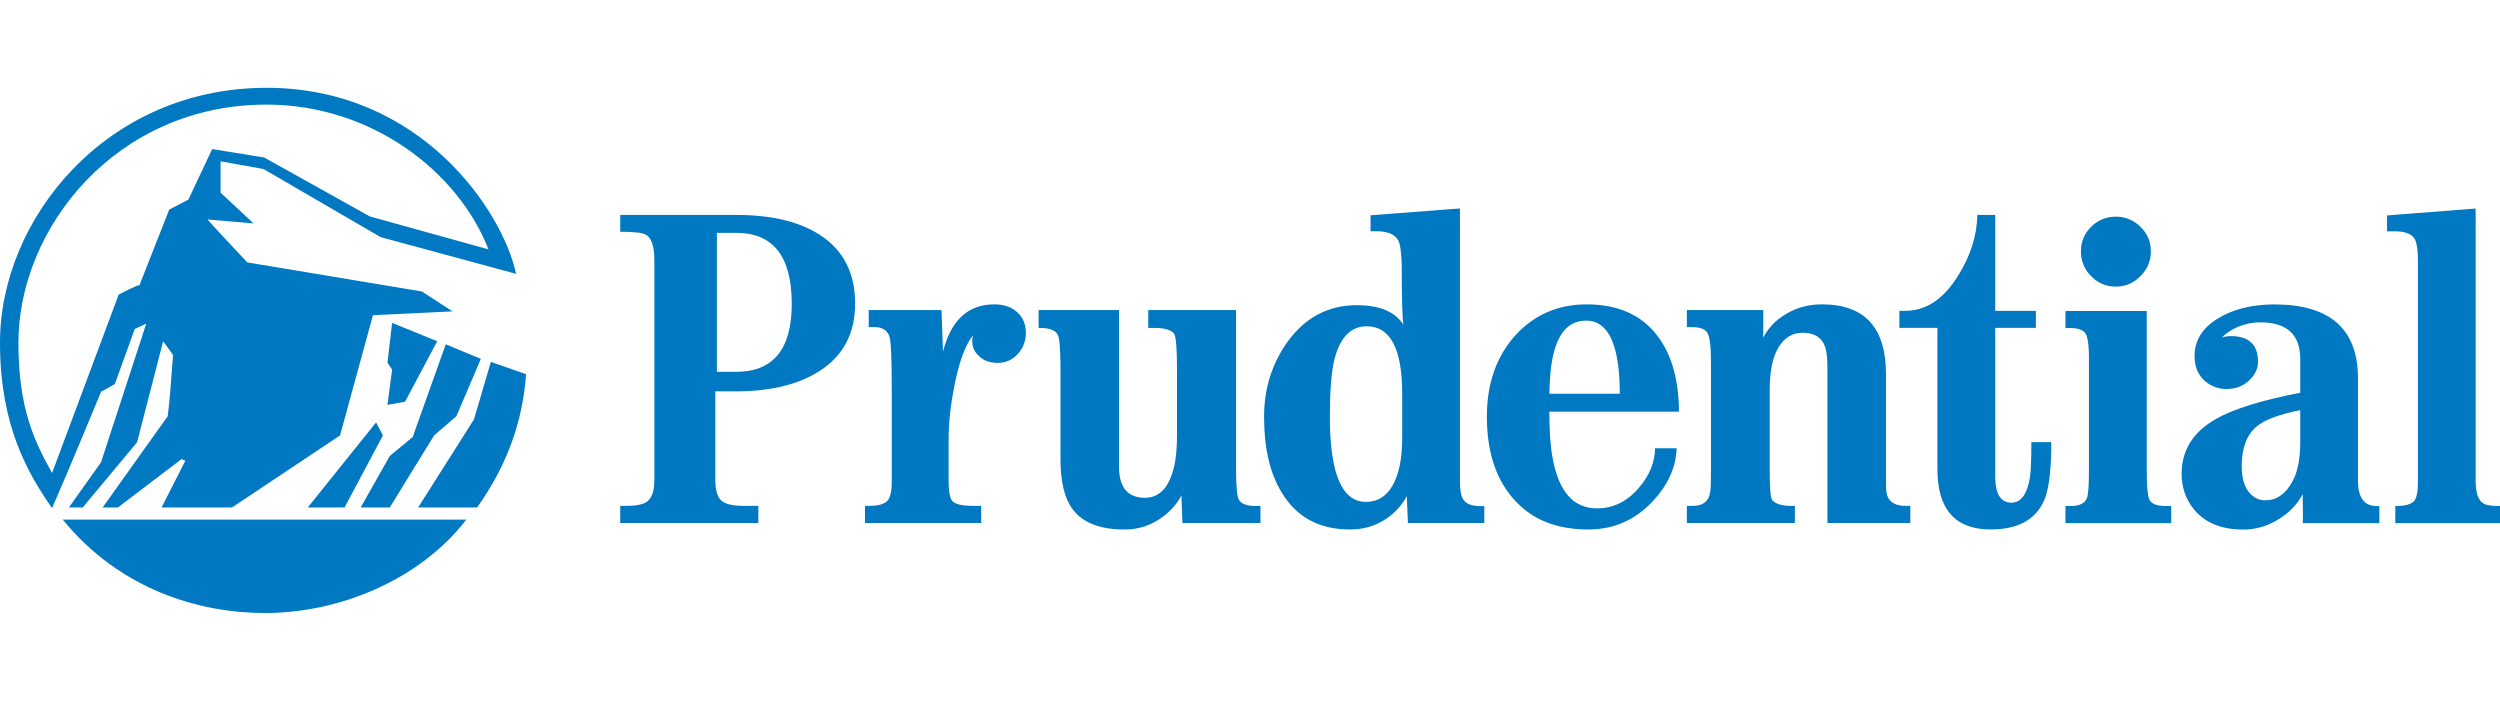 <svg width="107" height="30" viewBox="0 0 107 30" fill="none" xmlns="http://www.w3.org/2000/svg">
<path d="M102.52 21.658C102.925 21.658 103.163 21.592 103.313 21.458C103.429 21.337 103.488 21.054 103.488 20.594V11.166C103.488 10.684 103.435 10.364 103.335 10.204C103.201 10.002 102.919 9.9 102.492 9.9H102.165V9.22L105.958 8.926V20.599C105.958 21.198 106.118 21.536 106.44 21.608C106.567 21.641 106.756 21.658 107 21.658V22.39H102.52V21.658ZM96.571 18.264C96.92 17.968 97.546 17.733 98.451 17.554V18.896C98.451 19.656 98.334 20.233 98.107 20.626C97.814 21.153 97.431 21.414 96.954 21.414C96.671 21.414 96.432 21.292 96.239 21.043C96.044 20.793 95.945 20.432 95.945 19.956C95.945 19.179 96.156 18.619 96.571 18.264ZM94.96 14.676C95.035 14.477 95.23 14.287 95.546 14.107C95.909 13.903 96.32 13.796 96.738 13.797C97.88 13.797 98.451 14.32 98.451 15.367V16.809C96.76 17.138 95.551 17.518 94.814 17.948C93.855 18.502 93.373 19.279 93.373 20.277C93.373 20.865 93.553 21.381 93.916 21.819C94.39 22.385 95.092 22.666 96.024 22.666C96.553 22.666 97.06 22.517 97.543 22.212C97.992 21.934 98.33 21.58 98.557 21.147V21.59C98.57 21.967 98.57 22.239 98.557 22.389H101.836V21.657H101.711C101.185 21.657 100.922 21.296 100.922 20.57V16.196C100.922 14.085 99.726 13.029 97.343 13.029C96.378 13.029 95.569 13.233 94.912 13.64C94.254 14.046 93.927 14.578 93.927 15.24C93.927 15.695 94.077 16.056 94.382 16.318C94.637 16.536 94.962 16.654 95.297 16.649C95.683 16.649 96.001 16.529 96.256 16.288C96.514 16.049 96.644 15.779 96.644 15.484C96.644 14.752 96.253 14.385 95.48 14.385C95.186 14.385 94.948 14.479 94.77 14.665L94.962 14.74C94.963 14.698 94.963 14.676 94.96 14.676ZM31.492 16.75C32.986 16.75 34.181 16.457 35.079 15.877C36.094 15.227 36.599 14.267 36.599 12.993C36.599 11.67 36.086 10.684 35.06 10.034C34.187 9.478 33.006 9.199 31.514 9.199H26.546V9.919C27.137 9.919 27.503 9.962 27.644 10.044C27.885 10.18 28.007 10.55 28.007 11.157V20.532C28.007 20.992 27.907 21.303 27.704 21.464C27.538 21.591 27.228 21.652 26.77 21.652H26.546V22.385H32.457V21.652H31.841C31.367 21.652 31.046 21.58 30.874 21.425C30.702 21.275 30.616 20.981 30.616 20.532V16.75H31.492ZM33.887 13.003C33.887 14.944 33.094 15.914 31.514 15.914H30.682V9.966H31.514C33.094 9.966 33.887 10.979 33.887 13.003ZM40.36 15.05C40.704 13.702 41.433 13.027 42.553 13.027C42.963 13.027 43.29 13.138 43.537 13.362C43.783 13.586 43.908 13.882 43.908 14.252C43.91 14.568 43.799 14.873 43.595 15.114C43.356 15.391 43.057 15.532 42.697 15.532C42.353 15.532 42.079 15.426 41.876 15.215C41.682 15.031 41.596 14.804 41.613 14.534C41.613 14.509 41.627 14.446 41.649 14.345C41.31 14.77 41.045 15.499 40.845 16.525C40.684 17.347 40.601 18.101 40.601 18.781V20.593C40.601 21.02 40.651 21.297 40.745 21.425C40.861 21.58 41.178 21.652 41.688 21.652H41.995V22.385H37.022V21.652H37.208C37.549 21.652 37.796 21.591 37.946 21.469C38.095 21.353 38.167 21.053 38.167 20.593V16.64C38.167 15.278 38.131 14.519 38.056 14.368C37.951 14.123 37.746 14.001 37.441 14.001H37.181V13.271H40.297L40.36 15.05ZM50.681 20.931C50.642 20.954 50.603 20.987 50.553 21.015L50.681 20.943C50.525 21.37 50.24 21.753 49.818 22.08C49.341 22.462 48.747 22.667 48.136 22.663C47.082 22.663 46.34 22.375 45.907 21.792C45.563 21.337 45.389 20.622 45.389 19.652V15.834C45.389 14.974 45.35 14.473 45.275 14.329C45.17 14.136 44.923 14.036 44.529 14.036H44.452V13.272H47.895V19.974C47.895 20.86 48.264 21.305 49.001 21.305C49.611 21.305 50.024 20.883 50.237 20.024C50.331 19.68 50.376 19.209 50.376 18.609V15.837C50.376 14.889 50.332 14.366 50.24 14.265C50.107 14.114 49.83 14.035 49.406 14.035H49.145V13.271H52.904V20.111C52.904 20.86 52.949 21.298 53.04 21.415C53.157 21.575 53.381 21.653 53.711 21.653H53.947V22.385H50.609L50.553 20.916L50.609 20.954L50.626 20.994L50.681 20.931ZM58.074 13.062C56.846 13.062 55.854 13.589 55.1 14.638C54.434 15.573 54.102 16.64 54.102 17.843C54.102 19.163 54.346 20.233 54.845 21.059C55.477 22.129 56.455 22.662 57.784 22.662C58.465 22.662 59.058 22.451 59.563 22.029C59.957 21.692 60.215 21.32 60.334 20.915L60.27 20.965L60.196 20.893L60.259 22.385H63.528V21.663H63.364C62.99 21.663 62.743 21.563 62.624 21.369C62.53 21.23 62.485 20.97 62.485 20.598V8.922L58.66 9.215V9.897H58.909C59.392 9.897 59.702 10.028 59.844 10.289C59.928 10.443 59.977 10.791 59.994 11.334C59.994 12.801 60.019 13.658 60.069 13.903C59.715 13.341 59.047 13.062 58.074 13.062ZM60.014 16.856V18.703C60.014 19.207 59.976 19.629 59.901 19.961C59.673 20.971 59.191 21.48 58.459 21.48C57.434 21.48 56.918 20.266 56.918 17.843C56.918 16.765 56.98 15.97 57.095 15.456C57.33 14.462 57.799 13.965 58.498 13.965C59.508 13.965 60.014 14.93 60.014 16.856ZM66.312 17.619H71.86C71.851 16.248 71.544 15.167 70.94 14.377C70.258 13.477 69.249 13.027 67.912 13.027C66.684 13.027 65.667 13.469 64.857 14.352C64.042 15.261 63.638 16.42 63.638 17.826C63.638 19.274 63.993 20.421 64.707 21.27C65.473 22.202 66.562 22.662 67.973 22.662C69.068 22.662 69.99 22.257 70.739 21.453C71.394 20.748 71.734 19.995 71.76 19.185H70.837C70.828 19.784 70.601 20.345 70.155 20.866C69.65 21.465 69.049 21.758 68.347 21.758C67.347 21.758 66.715 21.043 66.454 19.613C66.361 19.135 66.312 18.475 66.312 17.619ZM67.885 13.722C68.844 13.722 69.326 14.766 69.326 16.853H66.312C66.321 16.528 66.335 16.257 66.352 16.04C66.479 14.496 66.99 13.722 67.885 13.722ZM75.467 14.457C75.675 14.034 76.007 13.692 76.461 13.426C76.916 13.159 77.42 13.026 77.978 13.026C79.805 13.026 80.719 14.019 80.719 16.005V20.156C80.719 20.615 80.722 20.892 80.73 20.987C80.763 21.43 81.046 21.652 81.57 21.652H81.761V22.384H78.213V15.685C78.213 15.222 78.158 14.889 78.046 14.687C77.886 14.392 77.584 14.243 77.137 14.243C76.716 14.243 76.378 14.448 76.123 14.862C75.871 15.276 75.743 15.886 75.743 16.693V20.128C75.743 20.898 75.779 21.33 75.856 21.414C76.009 21.575 76.28 21.652 76.669 21.652H76.821V22.385H72.197V21.652H72.444C72.916 21.652 73.168 21.431 73.204 20.987C73.221 20.882 73.229 20.582 73.229 20.089V15.53C73.229 14.821 73.176 14.39 73.071 14.235C72.969 14.078 72.747 14.001 72.409 14.001H72.199V13.271H75.467V14.457ZM85.201 22.661C83.684 22.661 82.922 21.801 82.922 20.083V14.034H81.292V13.304H81.542C82.435 13.304 83.188 12.802 83.809 11.793C84.341 10.946 84.614 10.079 84.63 9.199H85.395V13.304H87.136V14.034H85.395V20.388C85.395 21.137 85.626 21.514 86.089 21.514C86.496 21.514 86.76 21.158 86.879 20.448C86.92 20.194 86.942 19.683 86.942 18.924H87.796C87.796 20.177 87.683 21.036 87.458 21.485C87.079 22.273 86.325 22.661 85.201 22.661ZM11.405 4.477C4.983 4.477 0.788 9.755 0.788 14.669C0.788 17.491 1.475 18.896 2.229 20.243C3.18 17.688 5.081 12.604 5.081 12.604C5.081 12.604 5.966 12.147 5.966 12.214L7.243 8.969L8.063 8.543L9.081 6.38L11.305 6.74L15.829 9.263L20.908 10.673C19.599 7.331 15.896 4.477 11.405 4.477ZM11.338 26.237C8.553 26.237 5.146 25.256 2.687 22.24H19.959C17.958 24.829 14.52 26.237 11.338 26.237ZM14.748 21.719H13.174L16.096 18.079L16.389 18.636L14.748 21.719ZM16.289 10.148L11.277 7.233L9.441 6.904V8.247L10.851 9.56L8.884 9.394C8.884 9.394 8.947 9.493 10.585 11.23L18.058 12.475L19.367 13.327L15.962 13.491L14.554 18.636L9.931 21.719H6.915L7.933 19.717L7.768 19.651L5.047 21.72H4.393L7.177 17.816C7.309 16.703 7.243 17.194 7.408 15.194L6.982 14.605L5.867 18.93L3.54 21.719H2.949L4.325 19.783L6.259 13.853L5.767 14.08L4.914 16.44L4.325 16.767C4.325 16.767 2.949 20.11 2.228 21.746C1.181 20.244 0 18.212 0 14.669C0 9.36 4.556 3.758 11.405 3.758C17.992 3.758 21.501 9.001 22.089 11.72L16.289 10.148ZM19.533 17.815L18.579 18.636L16.683 21.719H15.436L16.683 19.517L17.664 18.702L19.078 14.736L20.581 15.359L19.533 17.815ZM20.42 21.719H17.897L20.287 17.948L21.008 15.489L22.515 16.015C22.383 17.915 21.762 19.845 20.42 21.719ZM17.337 17.194L16.583 17.328L16.783 15.818L16.583 15.523L16.783 13.818L18.712 14.605L17.337 17.194ZM88.402 21.658H88.643C89.003 21.658 89.23 21.541 89.321 21.32C89.38 21.159 89.407 20.759 89.407 20.116V15.351C89.407 14.705 89.345 14.326 89.212 14.211C89.085 14.098 88.893 14.041 88.642 14.041H88.401V13.31H91.88V20.116C91.88 20.865 91.924 21.303 92.019 21.43C92.135 21.585 92.351 21.657 92.678 21.657H92.928V22.39H88.402V21.658ZM89.064 10.757C89.064 10.346 89.209 9.998 89.5 9.708C89.637 9.568 89.801 9.457 89.982 9.383C90.163 9.308 90.357 9.271 90.553 9.274C90.75 9.271 90.945 9.308 91.127 9.383C91.309 9.457 91.474 9.568 91.612 9.708C91.909 9.998 92.056 10.345 92.056 10.757C92.056 11.17 91.909 11.524 91.612 11.819C91.319 12.118 90.966 12.267 90.553 12.267C90.14 12.267 89.791 12.118 89.5 11.819C89.359 11.681 89.248 11.515 89.173 11.333C89.098 11.15 89.061 10.955 89.064 10.757Z" fill="#0079C2"/>
</svg>
